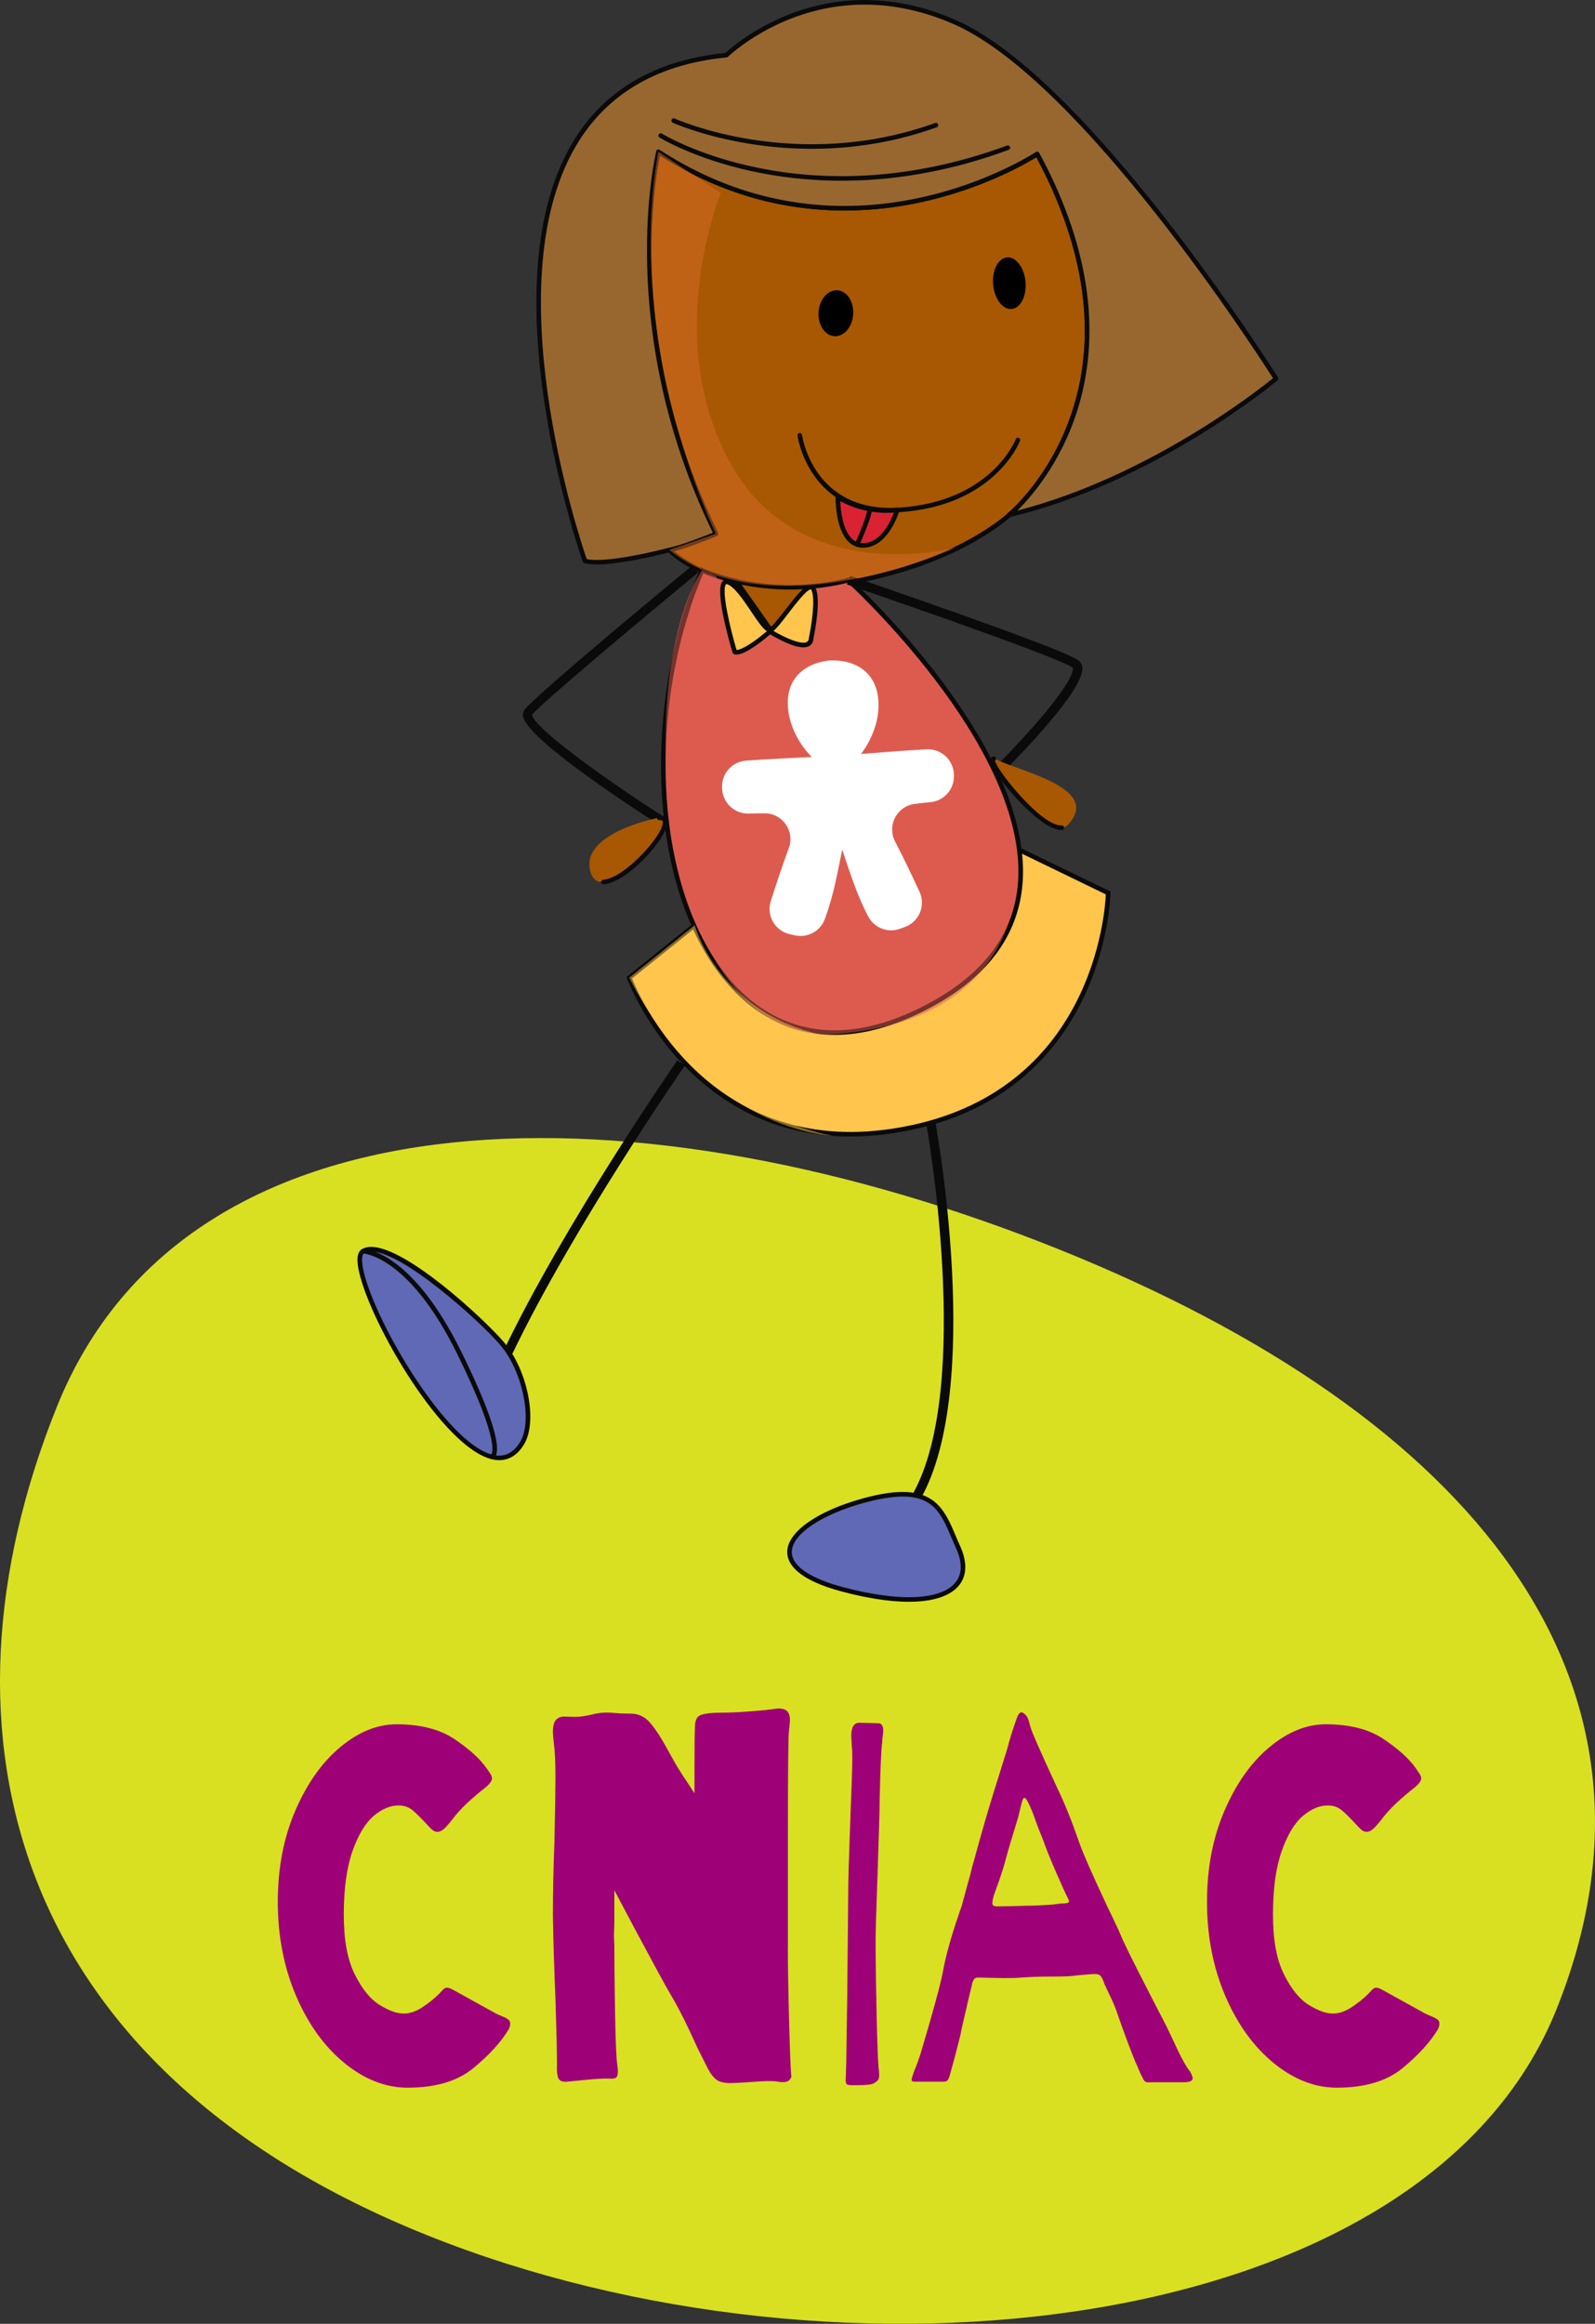 <?xml version="1.0" encoding="UTF-8"?>
<svg xmlns="http://www.w3.org/2000/svg" viewBox="0 0 427.09 622.14">
  <rect x="0" y="0" width="427.09" height="622.14" fill="#333333" stroke="none"/>
  <defs>
    <style>
      .cls-1 {
        mix-blend-mode: multiply;
        opacity: .5;
      }

      .cls-2 {
        fill: #5f69b5;
      }

      .cls-3 {
        isolation: isolate;
      }

      .cls-4 {
        fill: #a85802;
      }

      .cls-5 {
        fill: #9e0078;
      }

      .cls-6 {
        fill: #d92332;
      }

      .cls-7 {
        fill: #fff;
      }

      .cls-8 {
        fill: #dd5b4e;
      }

      .cls-9 {
        fill: #d9e021;
        fill-rule: evenodd;
      }

      .cls-10 {
        fill: #ffc54d;
      }

      .cls-11 {
        fill: #0a0a0a;
      }

      .cls-12 {
        fill: #98672f;
      }

      .cls-13 {
        fill: #d76b2a;
      }
    </style>
  </defs>
  <g class="cls-3">
    <g id="Capa_2" data-name="Capa 2">
      <g id="Capa_1-2" data-name="Capa 1">
        <path class="cls-9" d="M15.22,376.64c35.33-87.87,157.46-86.73,268.33-42.16s168.5,115.7,133.18,203.57c-35.33,87.87-191.63,104.88-302.5,60.31C3.35,553.79-20.11,464.51,15.22,376.64Z"/>
        <g>
          <g>
            <g>
              <g>
                <g>
                  <path class="cls-4" d="M191.72,142.93c-27.16-55.25-15.42-102.29-15.42-102.29,51.94,33.64,101.43.57,101.43.57,34.2,63.19-7.49,96.65-7.49,96.65-7.75,6.77-24.17,15.82-49.64,19.07-28.4,3.64-41.37-9.71-41.37-9.71,3.99-.75,12.5-4.3,12.5-4.3Z"/>
                  <path class="cls-11" d="M178.77,147.66c-.16-.17-.21-.4-.14-.62.07-.21.25-.37.47-.41,3.28-.63,9.78-3.21,11.78-4.02-26.57-54.56-15.28-101.64-15.17-102.1.05-.19.19-.36.37-.43.18-.07.39-.05.56.05,17.07,11.07,35.68,16.06,55.31,14.83h0c26.29-1.65,45.25-14.13,45.43-14.26.14-.09.33-.12.49-.07.18.03.32.14.4.3,34.05,62.93-7.23,97.09-7.63,97.42-4.03,3.52-19.57,15.33-49.97,19.21-1.71.22-3.43.38-5.11.49h0c-24.89,1.56-36.31-9.89-36.79-10.38ZM232.02,56.18h0c-19.6,1.23-38.21-3.67-55.3-14.53-1.39,6.59-9.21,50.61,15.56,101.01.08.15.08.33.02.48-.06.16-.18.29-.33.36-.32.13-7.19,2.98-11.45,4.07,3.06,2.54,14.41,10.53,34.97,9.25,1.65-.1,3.34-.26,5.03-.48,30.05-3.84,45.34-15.46,49.33-18.93.41-.34,40.64-33.69,7.66-95.31-3.39,2.1-21.41,12.58-45.48,14.09Z"/>
                </g>
                <g>
                  <path class="cls-12" d="M156.63,150.2S110.91,22.9,194.51,14.75c0,0,24.9-24.57,60.95-8.94,36.05,15.63,86.22,95.55,86.22,95.55,0,0-32.14,27.1-71.45,36.5,0,0,41.7-33.46,7.49-96.65,0,0-49.49,33.07-101.43-.57,0,0-11.74,47.04,15.42,102.29,0,0-8.51,3.55-12.5,4.3,0,0-16.7,4.49-22.58,2.98Z"/>
                  <path class="cls-11" d="M156.48,150.8c-.19-.05-.36-.2-.42-.4-.27-.74-26.52-75.07-1.92-113.57,8.45-13.23,21.94-20.85,40.11-22.66,1.57-1.47,14.38-12.84,33.83-14.06,9.14-.57,18.43,1.15,27.63,5.15,35.81,15.52,86,94.99,86.5,95.79.16.25.1.6-.13.79-.32.27-32.7,27.3-71.71,36.62-.03.01-.08,0-.12.02-.32.08-.64-.23-.67-.58-.02-.25.13-.48.34-.59,2.11-1.78,39.8-35,7.57-95.23-3.39,2.1-21.42,12.58-45.48,14.09-19.6,1.23-38.21-3.66-55.3-14.53-1.39,6.59-9.21,50.61,15.56,101.01.08.15.08.33.02.48-.06.16-.18.29-.33.36-.36.14-8.61,3.57-12.58,4.33-.1.02-10.43,2.79-17.67,3.24h0c-2.23.14-3.99.04-5.22-.27ZM175.7,40.5c.05-.19.19-.36.37-.43.18-.07.39-.05.56.05,17.07,11.07,35.68,16.06,55.31,14.83,26.29-1.65,45.25-14.13,45.44-14.26.14-.09.33-.12.49-.07.18.03.32.14.4.3,29.85,55.18,1.79,88.25-5.86,95.78,35.31-9.14,64.67-32.37,68.46-35.45-4.14-6.5-51.59-80.1-85.66-94.86-9.01-3.91-18.12-5.61-27.06-5.05-20.21,1.27-33.08,13.74-33.21,13.86-.1.1-.23.16-.37.17-17.87,1.74-31.13,9.2-39.39,22.13-23.47,36.72.1,106.88,1.93,112.19,1.09.22,2.6.28,4.52.16h0c7.12-.45,17.33-3.17,17.47-3.21,3.28-.63,9.78-3.21,11.78-4.02-26.57-54.56-15.28-101.64-15.17-102.1Z"/>
                </g>
              </g>
              <path d="M219.18,83.56c-.23,3.38,1.67,6.27,4.24,6.44,2.55.17,4.81-2.45,5.03-5.84.23-3.39-1.66-6.28-4.23-6.44-2.56-.17-4.81,2.44-5.04,5.84Z"/>
              <path d="M265.91,75.89c.23,3.82,2.38,6.88,4.78,6.84,2.4-.04,4.16-3.16,3.93-6.99-.23-3.8-2.37-6.87-4.78-6.83-2.4.04-4.16,3.16-3.93,6.98Z"/>
              <path class="cls-11" d="M249.68,135.8c18.32-4.46,23.4-17.64,23.46-17.8.12-.31-.05-.66-.37-.78-.31-.12-.67.04-.79.37-.07.16-6.45,16.62-31.04,18.3-23.2,1.6-26.16-19.23-26.19-19.44-.04-.34-.35-.57-.68-.53-.32.05-.57.35-.53.69.03.22,3.15,22.19,27.5,20.5,3.17-.22,6.05-.67,8.65-1.31h0Z"/>
              <g>
                <path class="cls-6" d="M240.24,136.49s-2.46,8.55-8.16,9.45c-7.99,1.26-7.71-12.86-7.71-12.86,0,0,6.96,4.62,15.87,3.41Z"/>
                <path class="cls-11" d="M227.27,145.1c-3.66-3.47-3.54-11.68-3.52-12.03,0-.22.13-.42.33-.52.2-.11.44-.09.63.03.06.05,6.84,4.49,15.45,3.32.21-.04.41.05.55.2.14.16.19.37.13.57-.1.36-2.65,8.92-8.66,9.88-.24.04-.46.06-.67.08-1.65.1-3.07-.4-4.23-1.52ZM225,134.18c.09,2.29.59,7.63,3.13,10.04,1.05.99,2.29,1.37,3.85,1.11,4.19-.66,6.57-5.96,7.37-8.11-6.74.59-12.19-1.86-14.34-3.04Z"/>
              </g>
              <path class="cls-11" d="M229.78,146.07c.18-.04.35-.17.42-.34,3.38-7.65,3.34-9.39,3.3-9.65-.05-.34-.37-.57-.7-.52-.29.05-.55.35-.52.67,0,.13-.02,1.82-3.21,9.01-.13.31,0,.68.32.81.13.05.27.07.39.03h0Z"/>
              <g>
                <path class="cls-10" d="M272.91,227.51l23.81,11.56s-.52,53.46-55.3,63.31c-54.79,9.87-72.93-40.62-72.93-40.62l17.52-14.05,86.89-20.2Z"/>
                <path class="cls-11" d="M167.92,261.96l-.15-.41,17.97-14.41,87.03-20.23.21-.04,24.37,11.81v.39c0,.54-1.16,54.07-55.82,63.92-3.16.57-6.29.95-9.34,1.14h0c-47.49,2.98-64.12-41.72-64.29-42.17ZM272.84,228.15l-86.54,20.12-17.06,13.68c1.77,4.44,18.73,43.73,62.89,40.96,2.99-.19,6.08-.57,9.19-1.13,51.21-9.21,54.58-57.52,54.78-62.34l-23.26-11.28Z"/>
              </g>
              <g>
                <g>
                  <path class="cls-8" d="M187.96,152.68s3.34,1.59,8.96,2.89l10.09,11.61,9.82-10.15c3.3-.27,6.76-.77,10.36-1.69,0,0,85.83,77.56,23.35,112.97-62.49,35.41-89.56-52.26-62.57-115.62Z"/>
                  <path class="cls-11" d="M191.67,259.42c-17.8-24.94-19.63-70.94-4.27-107l.25-.58.58.28s3.37,1.57,8.84,2.85l.2.04,9.77,11.26,9.51-9.85h.23c3.61-.31,6.96-.85,10.25-1.69l.33-.09.24.23c.5.44,50.22,45.85,46.09,82.88-1.44,12.84-9.13,23.29-22.85,31.07-8.69,4.92-17.04,7.67-24.82,8.16h0c-13.66.86-25.53-5.22-34.34-17.56ZM217.11,157.62l-10.13,10.47-10.39-11.98c-4.22-.99-7.11-2.12-8.3-2.62-14.94,35.6-13.09,80.73,4.39,105.23,8.55,11.98,20.04,17.86,33.26,17.04,7.6-.48,15.77-3.16,24.29-7.99,13.36-7.57,20.85-17.71,22.23-30.13,3.92-35.1-41.68-78.15-45.44-81.63-3.18.79-6.43,1.32-9.9,1.62Z"/>
                </g>
                <g>
                  <path class="cls-4" d="M196.92,155.57c5.05,1.17,11.96,2.09,19.9,1.46l-10.63,12.04-9.27-13.5Z"/>
                  <path class="cls-11" d="M206.99,167.8c-.18,0-.84,1.47-.96,1.34l-9.58-13.17c-.18-.2-.21-.49-.06-.72.13-.22.41-.33.66-.27,4.36,1.01,11.41,2.12,19.72,1.44.25-.05.49.12.6.35.11.23.06.51-.12.69l-10.32,11.72c-.11.11-.26.17-.41.18-.02,0,.48-1.55.46-1.55ZM198.6,156.55l7.93,11.28,8.75-10.09c-6.74.38-12.54-.36-16.68-1.19Z"/>
                </g>
              </g>
              <g>
                <path class="cls-10" d="M217.22,170.8s2.15-10.21.56-13.18c-1.57-2.99-9.23,10.03-11.33,10.96-2.11.93-7.42-11.44-11.56-12.75-4.13-1.31,1.85,18.69,1.85,18.69,0,0,1.59,1.3,9.46-5.46,0,0,10.79,6.84,11.02,1.74Z"/>
                <path class="cls-11" d="M196.34,175l-.14-.12-.05-.18c-.81-2.68-4.71-16.2-2.8-18.91.39-.56,1.03-.77,1.73-.55,2.36.76,4.91,4.54,7.14,7.88,1.33,1.97,3.32,4.94,3.98,4.9.65-.29,2.35-2.51,3.85-4.47,3.18-4.15,5.39-6.88,6.98-6.98.57-.04,1.03.23,1.31.77,1.63,3.08-.29,12.52-.51,13.5-.06,1.49-.93,2.37-2.43,2.47-2.86.18-7.73-2.61-9.15-3.48-5.1,4.33-7.64,5.33-8.89,5.41-.59.04-.9-.13-1.02-.23ZM201.19,163.8c-2.02-3.02-4.54-6.78-6.49-7.39-.19-.06-.19-.12-.34.07-1.2,1.7,1.09,11.5,2.86,17.53.62,0,2.76-.5,8.13-5.03-1.09-.65-2.33-2.46-4.16-5.18ZM211.03,164.29c-1.81,2.37-3.06,3.95-3.93,4.61,1.97,1.17,6.05,3.3,8.22,3.16.87-.05,1.23-.42,1.29-1.39.59-2.77,1.85-10.48.63-12.76-.06-.12-.09-.12-.14-.12-1.14.07-4.11,3.94-6.07,6.5Z"/>
              </g>
              <path class="cls-11" d="M268.74,206.56c3.61-3.58,21.57-21.79,21.07-27.83-.09-1.06-.64-1.66-1.08-1.97-4.72-3.35-58.84-21.81-61.14-22.59l-.81,2.32c15.59,5.3,56.83,19.65,60.51,22.26.37,3.98-12.26,18.08-20.3,26.08l1.75,1.73h0Z"/>
              <path class="cls-11" d="M177.72,221.57l1.33-2.07c-17.68-11.21-36.69-25.17-36.54-28.18,2.55-3.18,30.15-26.25,44.37-37.99l-1.58-1.88c-1.69,1.39-41.36,34.15-44.8,38.5-.27.35-.58.96-.43,1.85,1.09,6.33,31.54,25.93,37.64,29.78h0Z"/>
              <path class="cls-11" d="M246.61,401.07c16.58-29.63,4.36-97.91,3.83-100.8l-2.43.44c.13.7,12.6,70.3-3.56,99.18l2.16,1.18h0Z"/>
              <path class="cls-11" d="M137.09,362.66c16.35-34.17,46-76.98,46.3-77.39l-2.03-1.39c-.31.43-30.06,43.39-46.5,77.73l2.23,1.05h0Z"/>
              <g>
                <path class="cls-2" d="M256.54,414.21c-4.19-9.22-5.37-17.95-25.32-12.47-19.95,5.49-29.75,17.34-5.6,23.77,24.15,6.43,36.46.91,30.91-11.3Z"/>
                <path class="cls-11" d="M225.48,426.11c-12.12-3.23-14.69-7.53-14.69-10.58-.02-5.33,7.94-10.98,20.27-14.38,3.51-.96,6.48-1.5,9.1-1.67,10.52-.66,13.05,5.35,15.75,11.71.38.9.77,1.82,1.2,2.76,1.72,3.79,1.81,7.13.28,9.65-1.83,3.01-5.87,4.8-11.68,5.16-5.5.34-12.31-.55-20.22-2.65ZM231.39,402.33c-11.6,3.19-19.39,8.5-19.37,13.2,0,3.7,4.89,7.04,13.77,9.4,7.67,2.04,14.53,2.94,19.83,2.61,5.39-.34,9.1-1.92,10.71-4.57,1.33-2.2,1.22-5.06-.35-8.51-.42-.94-.82-1.87-1.21-2.79-2.74-6.46-4.9-11.56-14.53-10.96-2.53.16-5.43.69-8.84,1.63Z"/>
              </g>
              <g>
                <g>
                  <path class="cls-2" d="M139.74,386.46c3.61-5.79.93-19.48-5.32-26.8-6.25-7.31-30.32-28.91-37.23-24.7-6.91,4.21,29.78,71.96,42.55,51.5Z"/>
                  <path class="cls-11" d="M96.96,343.49c-1.62-5.13-1.66-8.08-.08-9.04.59-.36,1.29-.57,2.1-.62,9.26-.58,30.68,19.33,35.91,25.44,6.45,7.56,9.17,21.45,5.37,27.52-1.6,2.58-3.67,3.96-6.13,4.12-12.29.77-32-31.15-37.17-47.42ZM97.52,335.49c-.74.45-.96,2.68.61,7.63,5.14,16.17,24.6,47.28,35.92,46.57,2.05-.13,3.78-1.32,5.17-3.54,3.49-5.59.78-18.99-5.27-26.07-5.5-6.43-26.62-25.53-34.9-25.01-.62.04-1.12.18-1.53.43Z"/>
                </g>
                <path class="cls-11" d="M131.86,390.59c.17-.04.57-.19.86-.77,1.07-2.07.33-8.59-9.21-27.94-13.35-27.07-25.78-27.52-26.3-27.52-.35,0-.62.27-.63.6,0,.34.27.61.61.62.12,0,12.26.55,25.21,26.84,12.15,24.65,9.14,26.97,9.11,27-.32.08-.52.37-.47.7.06.33.43.54.77.48.01,0,.03,0,.04,0h0Z"/>
              </g>
              <g>
                <path class="cls-4" d="M285.9,220.87c-5.05,5.33-25.12-20.71-18.92-17.48,6.19,3.23,28.26,7.64,18.92,17.48Z"/>
                <path class="cls-11" d="M284.36,222.2c.34-.02.59-.32.57-.65s-.31-.59-.65-.57c-5.29.33-17.34-14.65-17.85-17.33.19-.12.3-.33.29-.57-.02-.34-.31-.59-.65-.57-.3.02-.55.16-.72.39-.13.19-.19.43-.17.7.2,3.26,13.32,18.98,19.18,18.61Z"/>
              </g>
              <g>
                <path class="cls-4" d="M175.6,219.11s-20.91,4.14-17.38,14.65c3.54,10.49,27.57-17.13,17.38-14.65Z"/>
                <path class="cls-11" d="M161.61,236.75c6.45-.4,17.35-12.76,17.1-16.74-.04-.7-.38-1.1-.66-1.3-.38-.29-.91-.41-1.57-.37-.34.02-.59.32-.57.65s.31.6.65.58.62.03.76.12c.04.03.14.11.16.39h0c.21,3.4-10.25,15.08-15.95,15.44-.34.02-.6.31-.58.66s.32.59.65.57Z"/>
              </g>
            </g>
            <g class="cls-1">
              <path class="cls-8" d="M191.95,154.23s-26.03,85.95,23.49,104.08c37.26,13.66,57.04-24.81,57.04-24.81,0,0,1.83,39.41-48.26,43.3-48.24,3.74-55.18-95.13-36.26-124.13l3.98,1.56Z"/>
            </g>
            <g class="cls-1">
              <path class="cls-10" d="M222.72,277.59s-17.95-2.36-22.22,9.62c-4.25,11.98,22.37,16.85,22.37,16.85,0,0-33.54-1.1-54.37-42.3l17.52-14.05s6.58,24.6,36.7,29.88Z"/>
            </g>
            <g class="cls-1">
              <path class="cls-13" d="M193,51.73s-15.97,38.4,2.5,72.18c18.49,33.78,60.27,22.77,60.27,22.77,0,0-49.14,22.48-76.57.54l12.5-4.3s-24.59-49.98-15.42-102.29l16.71,11.09Z"/>
            </g>
            <path class="cls-11" d="M254.82,44.79c4.93-1.2,10.03-2.74,15.28-4.68.32-.11.49-.46.36-.79-.12-.31-.48-.46-.79-.36-54.4,20.06-92.05-2.95-92.42-3.19-.3-.17-.68-.09-.86.19-.18.29-.1.66.19.85.34.21,31.56,19.34,78.24,7.97h0Z"/>
            <path class="cls-11" d="M240.93,37.05c3.25-.79,6.55-1.77,9.89-2.97.33-.11.49-.47.38-.79-.12-.32-.48-.48-.79-.36-37.28,13.4-69.43-1.05-69.76-1.2-.31-.14-.68,0-.81.3-.15.31-.01.67.29.82.3.13,27.42,12.33,60.81,4.2h0Z"/>
          </g>
          <path class="cls-7" d="M222.36,176.81c-5.96.51-11.46,4.01-11.42,11.43.03,5.55,2.88,10.81,6.41,14.43-5.84.27-11.73.55-17.58.97-3.9.28-6.79,3.73-6.4,7.62.01.11.02.22.03.34.38,3.61,3.47,6.32,7.1,6.21,1.39-.04,2.81-.07,4.23-.07,4.82-.01,8.17,4.8,6.49,9.32-1.69,4.57-3.41,9.71-4.83,14.2-1.22,3.86,1.12,7.94,5.06,8.84.45.1.91.21,1.39.31,3.35.75,6.76-1.06,7.98-4.26,2.27-5.96,3.42-12.41,4.7-18.67,2.05,6.05,3.99,12.31,7,17.94,1.62,3.03,5.22,4.4,8.45,3.24.46-.17.9-.33,1.34-.49,3.8-1.39,5.61-5.72,3.92-9.4-1.97-4.28-4.31-9.16-6.56-13.49-2.22-4.27.5-9.47,5.28-10.06,1.41-.18,2.82-.33,4.2-.46,3.61-.34,6.35-3.42,6.27-7.04,0-.11,0-.23,0-.34-.1-3.91-3.39-6.98-7.3-6.77-5.86.32-11.74.77-17.56,1.24,3.05-4.02,5.23-9.61,4.56-15.11-.89-7.37-6.78-10.15-12.76-9.92"/>
        </g>
        <g>
          <path class="cls-5" d="M92.26,552.34c-5.39-4.39-9.72-10.4-12.98-18-3.26-7.61-4.89-15.99-4.89-25.14s1.56-17.21,4.69-24.46c3.13-7.25,7.13-12.91,12.03-16.99,4.89-4.08,9.92-6.12,15.08-6.12,6.43,0,11.62,1.34,15.56,4.01,3.94,2.67,6.77,5.23,8.49,7.68.36.54.7,1.04,1.02,1.49.32.46.48.91.48,1.36,0,.54-.5,1.27-1.49,2.17-4.17,3.26-7.16,6.12-8.97,8.56-.91,1.18-1.68,2.06-2.31,2.65-.63.59-1.27.88-1.9.88s-1.36-.45-2.17-1.36c-1.9-2.08-3.38-3.55-4.42-4.42-1.04-.86-2.29-1.29-3.74-1.29-2.27,0-4.51.95-6.73,2.85-2.22,1.9-4.1,5.05-5.64,9.44-1.54,4.39-2.31,10.03-2.31,16.92s.97,12.03,2.92,15.97c1.95,3.94,4.17,6.68,6.66,8.22,2.49,1.54,4.64,2.31,6.45,2.31,1.63,0,3.31-.56,5.03-1.7,1.72-1.13,3.21-2.33,4.48-3.6.18-.18.48-.5.88-.95.41-.45.79-.68,1.15-.68.45,0,1,.18,1.63.54l11.55,6.39c.36.18.93.43,1.7.75.77.32,1.31.61,1.63.88.32.27.48.63.48,1.09s-.14.95-.41,1.5c-1.99,3.35-5.12,6.79-9.38,10.33-4.26,3.53-10.15,5.3-17.67,5.3-5.89,0-11.53-2.2-16.92-6.59Z"/>
          <path class="cls-5" d="M210.96,521.29c0,4.71.11,11.35.34,19.91.23,8.56.43,13.48.61,14.74-.27,1-1,1.49-2.17,1.49-.63,0-1.18-.05-1.63-.14-.36-.09-1.09-.14-2.17-.14s-2.81.09-5.16.27c-2.54.18-4.3.27-5.3.27-1.72,0-3.01-.36-3.87-1.09-.86-.72-1.75-2.04-2.65-3.94l-2.31-4.62c-2.72-6.07-5.12-10.82-7.2-14.27-1.18-1.99-4.17-7.47-8.97-16.44l-5.98-11.28v8.29c0,.73-.02,1.63-.07,2.72-.05,1.09-.02,2.31.07,3.67,0,4.71.07,10.87.2,18.48.14,7.61.34,12.19.61,13.72.09.46.14,1,.14,1.63,0,.91-.18,1.47-.54,1.7-.36.23-1.04.3-2.04.2-1.45,0-3.15.09-5.1.27-1.95.18-3.78.36-5.5.54-1.36.18-2.24-.04-2.65-.68-.41-.63-.57-2.04-.48-4.21,0-3.26-.14-9.01-.41-17.26-.36-8.61-.59-16.08-.68-22.42,0-6.43.14-12.95.41-19.57.18-8.33.27-14.04.27-17.12,0-4.17-.14-7.2-.41-9.1-.18-1.63-.27-2.67-.27-3.13,0-1.63.27-2.74.82-3.33.54-.59,1.27-.88,2.17-.88.45,0,1.36.02,2.72.07,1.36.05,3.31-.25,5.84-.88,1-.18,1.99-.27,2.99-.27.54,0,1.31.05,2.31.14,1,.09,2.31.14,3.94.14,2.08,0,3.83.82,5.23,2.45,1.4,1.63,2.92,3.94,4.55,6.93l1.36,2.45c1.09,1.99,2.4,4.12,3.94,6.39l2.04,3.12v-7.47c0-5.62.04-9.1.14-10.46,0-1.72.59-2.76,1.77-3.12,1.18-.36,2.9-.54,5.16-.54,1.99,0,4.55-.11,7.68-.34,3.13-.23,5.55-.48,7.27-.75,1.27-.09,2.17.12,2.72.61.54.5.82,1.34.82,2.51,0,.36-.09,1.36-.27,2.99-.18,1.36-.27,10.37-.27,27.04v30.71Z"/>
          <path class="cls-5" d="M228.15,558.25c-.77,0-1.25-.09-1.43-.27-.18-.18-.27-.54-.27-1.09l.14-4.35.27-17.8.27-28.54c0-2.72.18-8.88.54-18.48.09-2.26.23-5.96.41-11.08.18-5.12.18-8.13,0-9.04l-.14-2.85c0-2.35.72-3.53,2.17-3.53l5.03.14c.9,0,1.36.63,1.36,1.9,0,.45-.05.97-.14,1.56-.09.59-.14,1.16-.14,1.7-.27,1.99-.5,7.11-.68,15.36,0,2.54-.18,8.97-.54,19.3-.36,9.97-.54,16.04-.54,18.21,0,5.26.09,11.89.27,19.91.18,8.02.36,12.8.54,14.34.09.54.14,1.18.14,1.9,0,.63-.11,1.09-.34,1.36-.23.27-.57.54-1.02.81-.54.36-1.95.54-4.21.54h-1.7Z"/>
          <path class="cls-5" d="M306.08,556.48c-.36-.63-.68-1.27-.95-1.9-.27-.63-.5-1.18-.68-1.63-.45-.9-1.29-2.99-2.51-6.25-1.22-3.26-2.15-5.84-2.79-7.75-.27-.9-.82-2.24-1.63-4.01-.82-1.77-1.41-3.01-1.77-3.74-.36-1.09-.7-1.81-1.02-2.17-.32-.36-.79-.54-1.43-.54s-1.43.05-2.38.14c-.95.09-1.97.18-3.06.27-.73.18-2.99.27-6.79.27-2.63,0-5.21.09-7.75.27-.81.09-2.27.14-4.35.14l-7.2-.14c-.45,0-.79.18-1.02.54-.23.36-.39.79-.48,1.29-.09.5-.18.88-.27,1.16l-.82,3.4c-.27,1.27-.61,2.74-1.02,4.42-.41,1.68-.75,3.24-1.02,4.69l-1.49,5.84-1.09,3.94c-.27,1.09-.52,1.79-.75,2.11-.23.32-.57.48-1.02.48h-8.02c-.45,0-.68-.18-.68-.54,0-.18.18-.81.54-1.9.72-1.72,1.36-3.44,1.9-5.16,3.35-11.23,5.34-18.57,5.98-22.01.82-4.53,2.49-10.37,5.03-17.53.82-3.08,1.58-5.89,2.31-8.42.27-1.27.68-2.81,1.22-4.62,1.72-6.34,3.44-12.27,5.16-17.8l3.4-10.87c.72-2.81,1.63-5.71,2.72-8.7.54-1.36,1.18-1.68,1.9-.95.54.36.95,1,1.22,1.9.27.91.45,1.54.54,1.9.27,1.09,2.67,6.52,7.2,16.31,1.81,3.72,3.76,8.56,5.84,14.54.9,2.63,3.4,8.29,7.47,16.99,2.08,4.26,3.44,7.2,4.08,8.83,1.45,3.17,5.34,10.87,11.69,23.1l1.63,3.4c2.08,4.62,3.67,7.57,4.76,8.83.45.91.68,1.5.68,1.77,0,.73-.82,1.09-2.45,1.09h-9.78c-.36,0-.73-.32-1.09-.95ZM275.71,510.21c3.94-.14,6.41-.29,7.41-.48.63-.09,1.18-.14,1.63-.14s.81-.04,1.09-.14c.27-.09.41-.22.41-.41s-.14-.54-.41-1.09c-.45-.82-1.49-3.1-3.13-6.86-1.63-3.76-2.76-6.59-3.4-8.49-.91-2.17-1.61-3.99-2.11-5.44-.5-1.45-.88-2.45-1.16-2.99-.18-.45-.39-.91-.61-1.36-.23-.45-.43-.82-.61-1.09-.18-.27-.36-.41-.54-.41-.27,0-.57.68-.88,2.04-.32,1.36-.57,2.4-.75,3.12-1.63,5.25-2.81,9.24-3.53,11.96-.36,1.36-.88,3.01-1.56,4.96-.68,1.95-1.16,3.29-1.43,4.01-.27.91-.41,1.63-.41,2.17s.41.81,1.22.81c1.9,0,4.82-.07,8.77-.2Z"/>
          <path class="cls-5" d="M341.07,552.34c-5.39-4.39-9.72-10.4-12.98-18-3.26-7.61-4.89-15.99-4.89-25.14s1.56-17.21,4.69-24.46c3.13-7.25,7.13-12.91,12.03-16.99,4.89-4.08,9.92-6.12,15.08-6.12,6.43,0,11.62,1.34,15.56,4.01,3.94,2.67,6.77,5.23,8.49,7.68.36.54.7,1.04,1.02,1.49.32.46.48.91.48,1.36,0,.54-.5,1.27-1.49,2.17-4.17,3.26-7.16,6.12-8.97,8.56-.91,1.18-1.68,2.06-2.31,2.65-.63.59-1.27.88-1.9.88s-1.36-.45-2.17-1.36c-1.9-2.08-3.38-3.55-4.42-4.42-1.04-.86-2.29-1.29-3.74-1.29-2.27,0-4.51.95-6.73,2.85-2.22,1.9-4.1,5.05-5.64,9.44-1.54,4.39-2.31,10.03-2.31,16.92s.97,12.03,2.92,15.97c1.95,3.94,4.17,6.68,6.66,8.22,2.49,1.54,4.64,2.31,6.45,2.31,1.63,0,3.31-.56,5.03-1.7,1.72-1.13,3.21-2.33,4.48-3.6.18-.18.48-.5.88-.95.41-.45.79-.68,1.15-.68.45,0,1,.18,1.63.54l11.55,6.39c.36.18.93.43,1.7.75.77.32,1.31.61,1.63.88.32.27.48.63.48,1.09s-.14.95-.41,1.5c-1.99,3.35-5.12,6.79-9.38,10.33-4.26,3.53-10.15,5.3-17.67,5.3-5.89,0-11.53-2.2-16.92-6.59Z"/>
        </g>
      </g>
    </g>
  </g>
</svg>